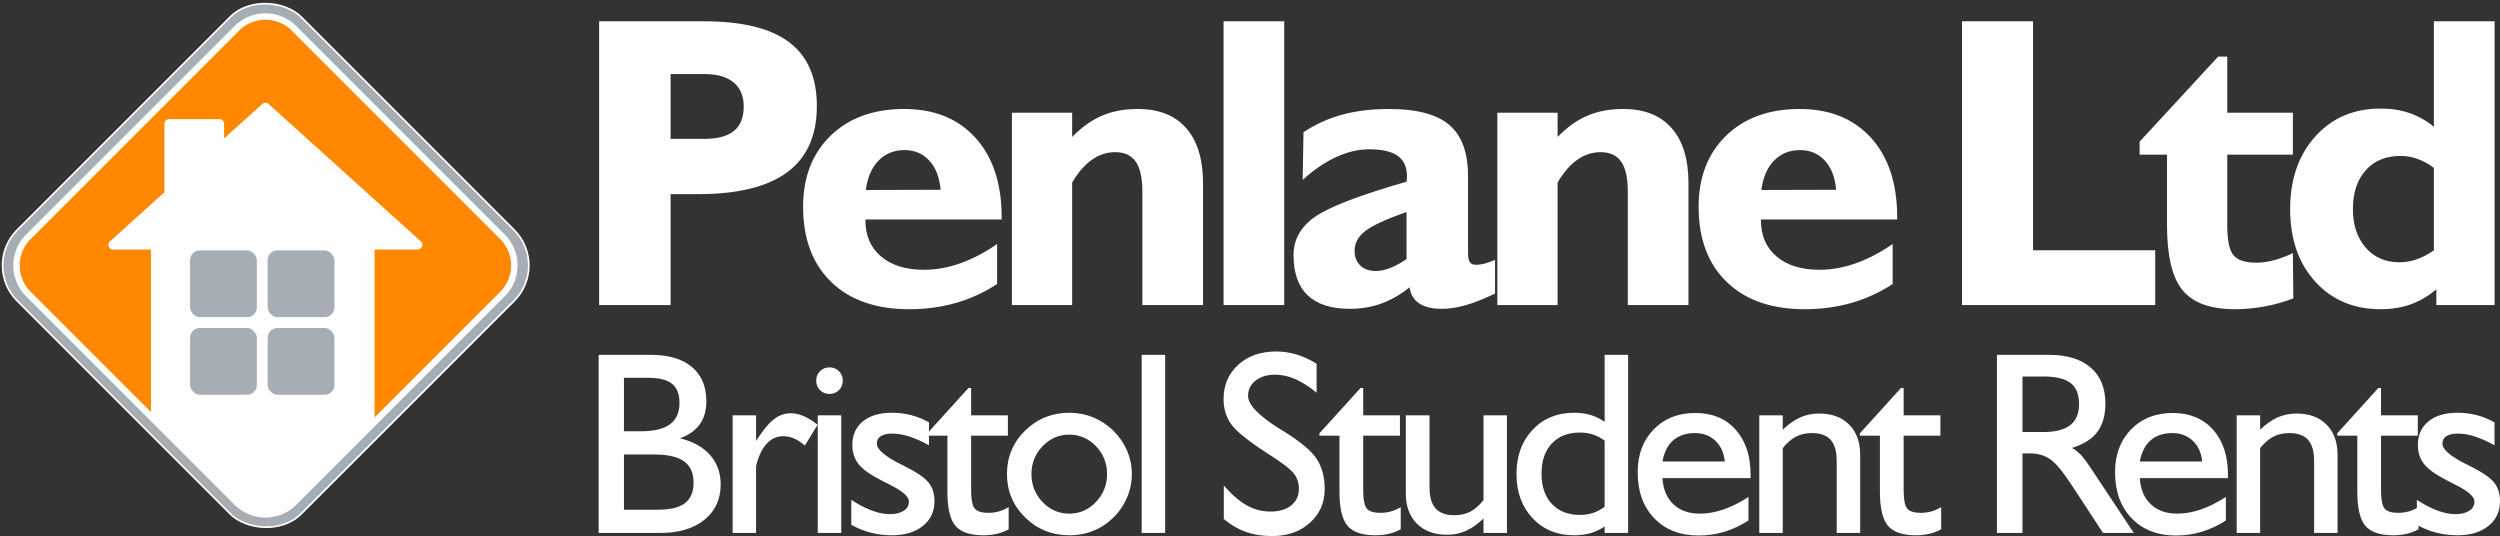 <?xml version="1.0" encoding="UTF-8"?>
<!DOCTYPE svg PUBLIC "-//W3C//DTD SVG 1.1//EN" "http://www.w3.org/Graphics/SVG/1.1/DTD/svg11.dtd">
<!-- Creator: CorelDRAW 2018 (64-Bit) -->
<svg xmlns="http://www.w3.org/2000/svg" xml:space="preserve" width="998px" height="214px" version="1.1" style="shape-rendering:geometricPrecision; text-rendering:geometricPrecision; image-rendering:optimizeQuality; fill-rule:evenodd; clip-rule:evenodd"
viewBox="0 0 830.75 178.13"
 xmlns:xlink="http://www.w3.org/1999/xlink">
 <rect x="0" y="0" width="830.75" height="178.13" fill="#333333" stroke="none"/>
 <defs>
  <style type="text/css">
   <![CDATA[
    .str0 {stroke:#FEFEFE;stroke-width:1.72;stroke-miterlimit:22.926}
    .fil4 {fill:#A6ADB4}
    .fil1 {fill:#A6ADB4}
    .fil3 {fill:#FEFEFE}
    .fil2 {fill:#FF8800}
    .fil0 {fill:#FEFEFE;fill-rule:nonzero}
   ]]>
  </style>
    <clipPath id="id0">
     <path d="M9.4 78.72l69.32 -69.32c5.21,-5.21 13.75,-5.21 18.96,0l69.32 69.32c5.21,5.21 5.21,13.75 0,18.96l-69.32 69.32c-5.21,5.21 -13.75,5.21 -18.96,0l-69.32 -69.32c-5.21,-5.21 -5.21,-13.75 0,-18.96z"/>
    </clipPath>
 </defs>
 <g id="Layer_x0020_1">
  <path class="fil0" d="M234.02 46.15c4.44,0 7.73,-0.9 9.9,-2.67 2.14,-1.78 3.22,-4.47 3.22,-8.1 0,-3.46 -1.13,-6.12 -3.36,-7.99 -2.26,-1.86 -5.46,-2.78 -9.64,-2.78l-11.3 0 0 21.54 11.18 0zm-34.93 55.22l0 -94.3 34.79 0c12.77,0 22.21,2.33 28.35,6.95 6.15,4.63 9.21,11.69 9.21,21.24 0,9.78 -3.29,17.12 -9.85,21.98 -6.56,4.85 -16.43,7.27 -29.59,7.27l-9.16 0 0 36.86 -23.75 0zm132.25 -6.99c-4.34,2.83 -8.95,4.94 -13.78,6.3 -4.83,1.38 -9.99,2.07 -15.46,2.07 -11,0 -19.63,-3.01 -25.87,-9.04 -6.23,-6.01 -9.36,-14.36 -9.36,-25.01 0,-9.83 3.06,-17.72 9.16,-23.64 6.12,-5.91 14.26,-8.85 24.41,-8.85 10.01,0 17.93,3.19 23.72,9.59 5.8,6.4 8.7,15.23 8.7,26.46l0 0.67 -45.28 0 0 0.28c0,5.06 1.72,9.06 5.2,12.01 3.45,2.94 8.19,4.42 14.22,4.42 4.05,0 8.1,-0.72 12.15,-2.17 4.03,-1.42 8.1,-3.56 12.19,-6.39l0 13.3zm-43.62 -31.25l24.85 -0.07c-0.37,-4.12 -1.61,-7.36 -3.75,-9.69 -2.14,-2.32 -4.91,-3.5 -8.26,-3.5 -3.48,0 -6.36,1.18 -8.63,3.5 -2.26,2.33 -3.69,5.59 -4.21,9.76zm48.54 38.24l0 -63.92 20.02 0 0 8.05c3.15,-3.24 6.44,-5.59 9.91,-7.06 3.45,-1.5 7.41,-2.23 11.88,-2.23 6.99,0 12.38,2.11 16.1,6.37 3.73,4.23 5.6,10.35 5.6,18.36l0 40.43 -20.16 0 0 -37.67c0,-4.53 -0.74,-7.87 -2.19,-9.96 -1.47,-2.12 -3.75,-3.18 -6.85,-3.18 -2.79,0 -5.39,0.86 -7.78,2.56 -2.42,1.7 -4.58,4.23 -6.51,7.55l0 40.7 -20.02 0zm70.33 0l0 -94.3 20.15 0 0 94.3 -20.15 0zm60.8 -15.28l0 -15.64c-6.88,2.41 -11.48,4.55 -13.78,6.37 -2.33,1.82 -3.48,3.98 -3.48,6.49 0,2.07 0.62,3.7 1.89,4.92 1.27,1.22 2.99,1.82 5.2,1.82 1.47,0 3.06,-0.34 4.79,-1.01 1.7,-0.67 3.49,-1.66 5.38,-2.95zm1.01 9.37c-3.01,2.44 -6.14,4.23 -9.41,5.41 -3.24,1.17 -6.74,1.75 -10.47,1.75 -6.16,0 -10.81,-1.5 -13.97,-4.49 -3.15,-2.99 -4.71,-7.43 -4.71,-13.33 0,-5.13 2.32,-9.34 6.97,-12.65 4.65,-3.32 14.84,-7.25 30.58,-11.78 0.05,-0.23 0.07,-0.49 0.09,-0.74 0.03,-0.28 0.05,-0.64 0.05,-1.1 0,-3.04 -1.04,-5.3 -3.06,-6.75 -2.05,-1.45 -5.2,-2.18 -9.48,-2.18 -3.59,0 -7.27,0.87 -11.07,2.62 -3.77,1.75 -7.46,4.28 -11.05,7.59l0.28 -15.87c3.87,-2.6 8.12,-4.54 12.77,-5.82 4.65,-1.27 9.87,-1.91 15.67,-1.91 9.23,0 15.9,1.77 20.02,5.31 4.14,3.54 6.22,9.2 6.22,17.01l0 25.47c0,1.5 0.2,2.51 0.59,3.11 0.42,0.57 1.09,0.87 2.03,0.87 0.87,0 1.75,-0.12 2.67,-0.34 0.92,-0.21 2.16,-0.65 3.68,-1.27l0 11.18c-3.64,1.75 -6.88,3.04 -9.69,3.85 -2.81,0.8 -5.47,1.22 -7.98,1.22 -3.2,0 -5.71,-0.6 -7.53,-1.8 -1.82,-1.2 -2.87,-2.97 -3.2,-5.36zm29.17 5.91l0 -63.92 20.02 0 0 8.05c3.15,-3.24 6.44,-5.59 9.92,-7.06 3.45,-1.5 7.41,-2.23 11.87,-2.23 7,0 12.38,2.11 16.11,6.37 3.73,4.23 5.59,10.35 5.59,18.36l0 40.43 -20.16 0 0 -37.67c0,-4.53 -0.73,-7.87 -2.18,-9.96 -1.48,-2.12 -3.76,-3.18 -6.86,-3.18 -2.79,0 -5.39,0.86 -7.78,2.56 -2.42,1.7 -4.58,4.23 -6.51,7.55l0 40.7 -20.02 0zm131.36 -6.99c-4.35,2.83 -8.96,4.94 -13.79,6.3 -4.83,1.38 -9.99,2.07 -15.46,2.07 -11,0 -19.63,-3.01 -25.87,-9.04 -6.23,-6.01 -9.36,-14.36 -9.36,-25.01 0,-9.83 3.06,-17.72 9.16,-23.64 6.12,-5.91 14.26,-8.85 24.41,-8.85 10.01,0 17.93,3.19 23.73,9.59 5.8,6.4 8.69,15.23 8.69,26.46l0 0.67 -45.28 0 0 0.28c0,5.06 1.72,9.06 5.2,12.01 3.45,2.94 8.19,4.42 14.22,4.42 4.05,0 8.1,-0.72 12.15,-2.17 4.03,-1.42 8.1,-3.56 12.2,-6.39l0 13.3zm-43.63 -31.25l24.85 -0.07c-0.37,-4.12 -1.61,-7.36 -3.75,-9.69 -2.14,-2.32 -4.9,-3.5 -8.26,-3.5 -3.48,0 -6.35,1.18 -8.63,3.5 -2.26,2.33 -3.68,5.59 -4.21,9.76zm66.68 38.24l0 -94.3 23.61 0 0 76.08 40.59 0 0 18.22 -64.2 0zm68.12 -49.98l-9.11 0 0 -4.3 26.09 -28.28 3.04 0 0 18.64 21.81 0 0 13.94 -21.81 0 0 23.61c0,4.9 0.69,8.19 2.09,9.83 1.38,1.63 3.91,2.46 7.6,2.46 1.79,0 3.7,-0.25 5.7,-0.78 1.98,-0.51 4.15,-1.31 6.42,-2.4l0.14 15.05c-3.24,1.22 -6.49,2.12 -9.71,2.72 -3.24,0.57 -6.47,0.87 -9.66,0.87 -8.13,0 -13.95,-2.09 -17.4,-6.28 -3.47,-4.19 -5.2,-11.39 -5.2,-21.61l0 -23.47zm88.69 31.78l0 -27.38c-1.74,-1.31 -3.54,-2.3 -5.4,-2.97 -1.84,-0.67 -3.73,-1.01 -5.66,-1.01 -4.91,0 -8.77,1.58 -11.6,4.76 -2.83,3.15 -4.26,7.48 -4.26,12.91 0,5.31 1.43,9.57 4.26,12.82 2.83,3.24 6.56,4.85 11.2,4.85 1.98,0 3.89,-0.32 5.76,-0.99 1.86,-0.64 3.77,-1.63 5.7,-2.99zm0.81 12.96c-2.65,2.25 -5.48,3.91 -8.49,4.99 -3.02,1.08 -6.33,1.63 -9.97,1.63 -8.99,0 -16.24,-3.06 -21.79,-9.18 -5.54,-6.1 -8.33,-14.13 -8.33,-24.07 0,-9.92 2.79,-17.99 8.36,-24.16 5.56,-6.19 12.81,-9.27 21.76,-9.27 3.5,0 6.7,0.5 9.6,1.52 2.9,1.01 5.59,2.5 8.05,4.53l0 -35.05 20.16 0 0 94.3 -19.35 0 0 -5.24z"/>
  <path class="fil0" d="M207.34 151.01l0 18.37 11.26 0c4.12,0 7.12,-0.72 9.01,-2.18 1.91,-1.46 2.86,-3.73 2.86,-6.83 0,-3.22 -1.07,-5.59 -3.19,-7.09 -2.12,-1.52 -5.47,-2.27 -10.04,-2.27l-9.9 0zm-8.41 26.08l0 -59.18 17.33 0c5.91,0 10.46,1.35 13.65,4.02 3.2,2.68 4.81,6.48 4.81,11.42 0,3.05 -0.73,5.59 -2.16,7.61 -1.44,2.04 -3.63,3.6 -6.6,4.69 4.31,1.03 7.64,2.88 10,5.55 2.35,2.68 3.52,5.93 3.52,9.77 0,4.91 -1.79,8.83 -5.39,11.74 -3.59,2.92 -8.46,4.38 -14.61,4.38l-20.55 0zm8.41 -33.79l5.72 0c4.31,0 7.52,-0.78 9.6,-2.33 2.09,-1.54 3.13,-3.91 3.13,-7.1 0,-2.9 -0.82,-5.02 -2.47,-6.34 -1.66,-1.33 -4.29,-1.99 -7.9,-1.99l-8.08 0 0 17.76zm36.11 33.79l0 -39.08 7.79 0 0 8.5c2.18,-3.41 4.13,-5.81 5.87,-7.15 1.73,-1.36 3.62,-2.04 5.64,-2.04 1.42,0 2.85,0.32 4.31,0.94 1.45,0.62 3,1.57 4.63,2.89l-4.23 6.91c-1.27,-1.09 -2.48,-1.89 -3.64,-2.38 -1.15,-0.49 -2.37,-0.73 -3.64,-0.73 -2.12,0 -3.97,0.88 -5.54,2.65 -1.59,1.78 -2.72,4.25 -3.4,7.41l0 22.08 -7.79 0zm27.77 -50.6c0,-1.24 0.42,-2.29 1.27,-3.15 0.85,-0.85 1.91,-1.27 3.15,-1.27 1.24,0 2.3,0.42 3.15,1.27 0.85,0.86 1.27,1.91 1.27,3.15 0,1.24 -0.42,2.3 -1.27,3.15 -0.85,0.85 -1.91,1.27 -3.15,1.27 -1.24,0 -2.3,-0.42 -3.15,-1.27 -0.85,-0.85 -1.27,-1.91 -1.27,-3.15zm0.52 50.6l0 -39.08 7.8 0 0 39.08 -7.8 0zm11.14 -2.67l0 -8.33c2.34,1.54 4.6,2.72 6.76,3.53 2.18,0.83 4.16,1.23 5.96,1.23 2.01,0 3.57,-0.38 4.71,-1.13 1.14,-0.73 1.72,-1.76 1.72,-3.06 0,-1.63 -2.12,-3.51 -6.38,-5.61 -1.24,-0.62 -2.2,-1.12 -2.88,-1.48 -3.65,-1.86 -6.15,-3.66 -7.5,-5.4 -1.36,-1.73 -2.04,-3.85 -2.04,-6.37 0,-3.26 1.17,-5.86 3.51,-7.78 2.34,-1.92 5.56,-2.87 9.64,-2.87 2.21,0 4.32,0.26 6.36,0.78 2.02,0.52 4.01,1.33 5.96,2.42l0 7.63c-2.39,-1.33 -4.59,-2.31 -6.57,-2.95 -1.99,-0.63 -3.87,-0.95 -5.64,-0.95 -1.64,0 -2.89,0.29 -3.79,0.85 -0.88,0.56 -1.33,1.37 -1.33,2.46 0,1.96 2.72,4.3 8.16,6.97l0.72 0.35c4.26,2.13 7.04,4.03 8.32,5.64 1.3,1.63 1.95,3.68 1.95,6.17 0,3.45 -1.28,6.19 -3.87,8.26 -2.57,2.06 -5.99,3.09 -10.25,3.09 -2.44,0 -4.78,-0.29 -6.99,-0.85 -2.21,-0.57 -4.39,-1.43 -6.53,-2.6zm52.3 1.45c-1.22,0.68 -2.51,1.19 -3.91,1.51 -1.39,0.33 -2.89,0.49 -4.5,0.49 -4.39,0 -7.48,-1.04 -9.27,-3.14 -1.79,-2.09 -2.68,-5.89 -2.68,-11.42l0 -18.54 -6.67 0 0 -0.76 13.67 -15.09 0.88 0 0 9.09 12.22 0 0 6.76 -12.22 0 0 17.95c0,3.24 0.41,5.33 1.2,6.28 0.81,0.94 2.31,1.42 4.51,1.42 1.18,0 2.34,-0.16 3.46,-0.46 1.13,-0.32 2.23,-0.8 3.31,-1.45l0 7.36zm7.57 -18.36c0,3.64 1.23,6.74 3.69,9.31 2.45,2.57 5.41,3.86 8.88,3.86 3.43,0 6.39,-1.29 8.86,-3.87 2.47,-2.59 3.7,-5.69 3.7,-9.3 0,-3.58 -1.23,-6.66 -3.68,-9.23 -2.46,-2.57 -5.42,-3.85 -8.88,-3.85 -3.47,0 -6.43,1.28 -8.88,3.85 -2.46,2.57 -3.69,5.65 -3.69,9.23zm-8.14 0c0,-5.68 2.02,-10.48 6.05,-14.44 4.03,-3.94 8.95,-5.92 14.76,-5.92 2.74,0 5.35,0.52 7.85,1.54 2.5,1.03 4.72,2.5 6.7,4.42 2.01,2.04 3.53,4.26 4.58,6.69 1.04,2.44 1.56,4.99 1.56,7.71 0,2.68 -0.53,5.28 -1.6,7.82 -1.09,2.55 -2.59,4.77 -4.54,6.66 -1.98,1.94 -4.19,3.41 -6.65,4.39 -2.47,1 -5.1,1.49 -7.9,1.49 -5.81,0 -10.73,-1.98 -14.76,-5.92 -4.03,-3.96 -6.05,-8.77 -6.05,-14.44zm44.77 19.58l0 -59.18 7.8 0 0 59.18 -7.8 0zm27.29 -4.62l0 -11.15c2.69,3.08 5.24,5.29 7.68,6.64 2.44,1.35 5.04,2.02 7.8,2.02 2.93,0 5.24,-0.67 6.93,-2.05 1.69,-1.37 2.54,-3.22 2.54,-5.56 0,-1.92 -0.56,-3.61 -1.7,-5.05 -1.14,-1.46 -3.87,-3.55 -8.17,-6.28 -6.7,-4.32 -10.89,-7.67 -12.61,-10.04 -1.7,-2.37 -2.55,-5.2 -2.55,-8.46 0,-4.6 1.63,-8.37 4.88,-11.33 3.26,-2.95 7.46,-4.42 12.59,-4.42 2.28,0 4.53,0.33 6.75,0.99 2.21,0.67 4.45,1.69 6.7,3.08l0 9.62c-2.59,-2.1 -4.98,-3.61 -7.19,-4.57 -2.19,-0.93 -4.39,-1.41 -6.58,-1.41 -2.66,0 -4.82,0.65 -6.5,1.96 -1.67,1.32 -2.51,3.01 -2.51,5.07 0,2.93 3.48,6.57 10.42,10.92l1.27 0.76c5.68,3.53 9.41,6.63 11.15,9.32 1.75,2.7 2.63,6.03 2.63,10 0,4.51 -1.63,8.23 -4.91,11.18 -3.28,2.95 -7.46,4.42 -12.58,4.42 -3.19,0 -6.06,-0.45 -8.63,-1.36 -2.57,-0.9 -5.04,-2.32 -7.41,-4.3zm58.79 3.4c-1.21,0.68 -2.51,1.19 -3.91,1.51 -1.39,0.33 -2.89,0.49 -4.49,0.49 -4.39,0 -7.48,-1.04 -9.27,-3.14 -1.79,-2.09 -2.69,-5.89 -2.69,-11.42l0 -18.54 -6.67 0 0 -0.76 13.68 -15.09 0.88 0 0 9.09 12.21 0 0 6.76 -12.21 0 0 17.95c0,3.24 0.4,5.33 1.2,6.28 0.81,0.94 2.31,1.42 4.5,1.42 1.19,0 2.34,-0.16 3.47,-0.46 1.12,-0.32 2.22,-0.8 3.3,-1.45l0 7.36zm27.51 -3.58c-1.95,1.88 -3.89,3.24 -5.82,4.1 -1.94,0.87 -4.02,1.3 -6.24,1.3 -4.26,0 -7.62,-1.22 -10.08,-3.68 -2.45,-2.45 -3.68,-5.82 -3.68,-10.09l0 -25.91 7.88 0 0 23.93c0,3.15 0.67,5.49 2.01,6.99 1.34,1.52 3.42,2.27 6.24,2.27 2,0 3.75,-0.39 5.27,-1.16 1.5,-0.78 2.97,-2.06 4.42,-3.87l0 -28.16 7.79 0 0 39.08 -7.79 0 0 -4.8zm40.25 -3.89l0 -22c-1.27,-0.91 -2.57,-1.57 -3.89,-2.02 -1.32,-0.43 -2.75,-0.65 -4.27,-0.65 -3.97,0 -7.1,1.22 -9.39,3.64 -2.28,2.43 -3.42,5.76 -3.42,10.02 0,4.26 1.14,7.61 3.42,10.05 2.29,2.44 5.42,3.67 9.39,3.67 1.52,0 2.95,-0.22 4.27,-0.65 1.32,-0.45 2.62,-1.13 3.89,-2.06zm0 6.52c-1.43,1 -2.98,1.74 -4.62,2.23 -1.66,0.47 -3.5,0.72 -5.52,0.72 -5.64,0 -10.24,-1.89 -13.8,-5.68 -3.57,-3.78 -5.35,-8.68 -5.35,-14.68 0,-6.01 1.78,-10.9 5.35,-14.69 3.56,-3.78 8.16,-5.67 13.8,-5.67 1.97,0 3.79,0.24 5.45,0.73 1.66,0.5 3.23,1.26 4.69,2.3l0 -22.27 7.8 0 0 59.18 -7.8 0 0 -2.17zm47.8 -1.96c-2.6,1.66 -5.25,2.91 -8.01,3.75 -2.74,0.83 -5.59,1.24 -8.52,1.24 -6.17,0 -11.09,-1.9 -14.77,-5.73 -3.68,-3.82 -5.52,-8.92 -5.52,-15.3 0,-5.84 1.78,-10.59 5.32,-14.23 3.53,-3.64 8.14,-5.46 13.84,-5.46 5.64,0 10.11,1.85 13.4,5.55 3.31,3.7 4.96,8.68 4.96,14.97l0 1.14 -29.29 0c0.23,3.7 1.45,6.59 3.64,8.67 2.2,2.08 5.14,3.12 8.84,3.12 2.48,0 5.07,-0.47 7.77,-1.37 2.68,-0.93 5.47,-2.31 8.34,-4.18l0 7.83zm-28.59 -19.61l20.71 0c-0.26,-2.86 -1.29,-5.14 -3.09,-6.86 -1.81,-1.72 -4.07,-2.58 -6.77,-2.58 -2.99,0 -5.42,0.79 -7.25,2.39 -1.84,1.59 -3.03,3.94 -3.6,7.05zm32.18 23.74l0 -39.08 7.8 0 0 4.76c1.95,-1.85 3.88,-3.21 5.82,-4.08 1.93,-0.85 4.01,-1.28 6.24,-1.28 4.23,0 7.56,1.22 10,3.68 2.44,2.44 3.67,5.82 3.67,10.09l0 25.91 -7.8 0 0 -23.91c0,-3.17 -0.66,-5.51 -2,-7.01 -1.35,-1.51 -3.42,-2.26 -6.24,-2.26 -2.01,0 -3.75,0.39 -5.27,1.17 -1.5,0.76 -2.98,2.05 -4.42,3.82l0 28.19 -7.8 0zm60.44 -1.22c-1.21,0.68 -2.51,1.19 -3.91,1.51 -1.39,0.33 -2.89,0.49 -4.49,0.49 -4.39,0 -7.48,-1.04 -9.27,-3.14 -1.79,-2.09 -2.69,-5.89 -2.69,-11.42l0 -18.54 -6.67 0 0 -0.76 13.68 -15.09 0.88 0 0 9.09 12.21 0 0 6.76 -12.21 0 0 17.95c0,3.24 0.4,5.33 1.2,6.28 0.8,0.94 2.31,1.42 4.5,1.42 1.18,0 2.34,-0.16 3.47,-0.46 1.12,-0.32 2.22,-0.8 3.3,-1.45l0 7.36zm18.53 1.22l0 -59.18 17.33 0c5.97,0 10.59,1.42 13.84,4.24 3.25,2.81 4.87,6.81 4.87,11.97 0,3.89 -0.9,7.03 -2.67,9.4 -1.79,2.36 -4.59,4.14 -8.45,5.32 1,0.54 1.92,1.25 2.8,2.14 0.88,0.88 2.01,2.37 3.4,4.46l14.36 21.65 -10.23 0 -10.16 -15.52c-3.04,-4.68 -5.5,-7.67 -7.37,-8.96 -1.87,-1.3 -4.11,-1.95 -6.69,-1.95l-2.54 0 0 26.43 -8.49 0zm8.49 -33.53l7.02 0c3.94,0 6.88,-0.77 8.85,-2.28 1.95,-1.53 2.93,-3.86 2.93,-6.99 0,-3.22 -0.92,-5.55 -2.79,-7 -1.86,-1.46 -4.86,-2.18 -8.99,-2.18l-7.02 0 0 18.45zm67.59 29.4c-2.6,1.66 -5.26,2.91 -8.02,3.75 -2.74,0.83 -5.59,1.24 -8.52,1.24 -6.16,0 -11.09,-1.9 -14.77,-5.73 -3.68,-3.82 -5.52,-8.92 -5.52,-15.3 0,-5.84 1.78,-10.59 5.32,-14.23 3.54,-3.64 8.14,-5.46 13.85,-5.46 5.63,0 10.1,1.85 13.4,5.55 3.3,3.7 4.95,8.68 4.95,14.97l0 1.14 -29.29 0c0.24,3.7 1.45,6.59 3.64,8.67 2.2,2.08 5.14,3.12 8.84,3.12 2.48,0 5.07,-0.47 7.77,-1.37 2.68,-0.93 5.47,-2.31 8.35,-4.18l0 7.83zm-28.6 -19.61l20.71 0c-0.26,-2.86 -1.28,-5.14 -3.09,-6.86 -1.8,-1.72 -4.07,-2.58 -6.77,-2.58 -2.99,0 -5.42,0.79 -7.25,2.39 -1.83,1.59 -3.03,3.94 -3.6,7.05zm32.19 23.74l0 -39.08 7.79 0 0 4.76c1.95,-1.85 3.89,-3.21 5.82,-4.08 1.94,-0.85 4.02,-1.28 6.24,-1.28 4.23,0 7.57,1.22 10.01,3.68 2.44,2.44 3.66,5.82 3.66,10.09l0 25.91 -7.79 0 0 -23.91c0,-3.17 -0.67,-5.51 -2.01,-7.01 -1.34,-1.51 -3.42,-2.26 -6.24,-2.26 -2.01,0 -3.75,0.39 -5.27,1.17 -1.5,0.76 -2.97,2.05 -4.42,3.82l0 28.19 -7.79 0zm60.43 -1.22c-1.21,0.68 -2.51,1.19 -3.91,1.51 -1.38,0.33 -2.89,0.49 -4.49,0.49 -4.39,0 -7.48,-1.04 -9.27,-3.14 -1.79,-2.09 -2.68,-5.89 -2.68,-11.42l0 -18.54 -6.68 0 0 -0.76 13.68 -15.09 0.88 0 0 9.09 12.22 0 0 6.76 -12.22 0 0 17.95c0,3.24 0.4,5.33 1.2,6.28 0.81,0.94 2.31,1.42 4.5,1.42 1.19,0 2.34,-0.16 3.47,-0.46 1.12,-0.32 2.22,-0.8 3.3,-1.45l0 7.36zm-0.56 -1.45l0 -8.33c2.34,1.54 4.59,2.72 6.75,3.53 2.18,0.83 4.16,1.23 5.97,1.23 2,0 3.56,-0.38 4.7,-1.13 1.15,-0.73 1.72,-1.76 1.72,-3.06 0,-1.63 -2.12,-3.51 -6.38,-5.61 -1.24,-0.62 -2.19,-1.12 -2.87,-1.48 -3.66,-1.86 -6.15,-3.66 -7.51,-5.4 -1.36,-1.73 -2.04,-3.85 -2.04,-6.37 0,-3.26 1.17,-5.86 3.51,-7.78 2.34,-1.92 5.56,-2.87 9.65,-2.87 2.21,0 4.31,0.26 6.35,0.78 2.02,0.52 4.01,1.33 5.96,2.42l0 7.63c-2.39,-1.33 -4.59,-2.31 -6.57,-2.95 -1.99,-0.63 -3.87,-0.95 -5.64,-0.95 -1.63,0 -2.89,0.29 -3.79,0.85 -0.88,0.56 -1.32,1.37 -1.32,2.46 0,1.96 2.71,4.3 8.15,6.97l0.73 0.35c4.26,2.13 7.03,4.03 8.31,5.64 1.3,1.63 1.95,3.68 1.95,6.17 0,3.45 -1.28,6.19 -3.87,8.26 -2.57,2.06 -5.99,3.09 -10.25,3.09 -2.44,0 -4.78,-0.29 -6.99,-0.85 -2.21,-0.57 -4.39,-1.43 -6.52,-2.6z"/>
  <g id="_1747639819376">
   <rect class="fil1 str0" transform="matrix(0.235 -0.235 0.235 0.235 -6.052 88.2)" width="401.44" height="401.44" rx="50.13" ry="50.13"/>
   <path class="fil2" d="M9.4 78.72l69.32 -69.32c5.21,-5.21 13.75,-5.21 18.96,0l69.32 69.32c5.21,5.21 5.21,13.75 0,18.96l-69.32 69.32c-5.21,5.21 -13.75,5.21 -18.96,0l-69.32 -69.32c-5.21,-5.21 -5.21,-13.75 0,-18.96z"/>
   <g style="clip-path:url(#id0)">
    <g>
     <g>
      <polygon id="1" class="fil3" points="56.17,41.12 72.93,41.12 72.93,49.45 88.2,35.67 138.85,81.37 122.95,81.37 122.95,172.29 51.69,172.29 51.69,81.37 37.56,81.37 56.17,64.57 "/>
      <path id="2" class="fil0" d="M72.93 42.66l-16.76 0 0 -3.08 16.76 0 1.54 1.54 -1.54 1.54zm0 -3.08c0.85,0 1.54,0.69 1.54,1.54 0,0.85 -0.69,1.54 -1.54,1.54l0 -3.08zm-1.53 9.87l0 -8.33 3.07 0 0 8.33 -0.5 1.14 -2.57 -1.14zm3.07 0c0,0.85 -0.69,1.54 -1.54,1.54 -0.84,0 -1.53,-0.69 -1.53,-1.54l3.07 0zm14.76 -12.64l-15.26 13.78 -2.07 -2.29 15.27 -13.77 2.06 0 0 2.28zm-2.06 -2.28c0.63,-0.57 1.6,-0.52 2.17,0.11 0.57,0.63 0.52,1.6 -0.11,2.17l-2.06 -2.28zm50.64 47.98l-50.64 -45.7 2.06 -2.28 50.65 45.7 -1.03 2.68 -1.04 -0.4zm2.07 -2.28c0.63,0.57 0.68,1.54 0.11,2.17 -0.57,0.63 -1.55,0.68 -2.18,0.11l2.07 -2.28zm-16.93 -0.4l15.9 0 0 3.08 -15.9 0 -1.54 -1.54 1.54 -1.54zm0 3.08c-0.85,0 -1.54,-0.69 -1.54,-1.54 0,-0.85 0.69,-1.54 1.54,-1.54l0 3.08zm-1.54 89.38l0 -90.92 3.07 0 0 90.92 -1.53 1.54 -1.54 -1.54zm3.07 0c0,0.85 -0.69,1.54 -1.53,1.54 -0.85,0 -1.54,-0.69 -1.54,-1.54l3.07 0zm-72.79 -1.54l71.26 0 0 3.08 -71.26 0 -1.54 -1.54 1.54 -1.54zm0 3.08c-0.85,0 -1.54,-0.69 -1.54,-1.54 0,-0.85 0.69,-1.54 1.54,-1.54l0 3.08zm1.54 -92.46l0 90.92 -3.08 0 0 -90.92 1.54 -1.54 1.54 1.54zm-3.08 0c0,-0.85 0.69,-1.54 1.54,-1.54 0.85,0 1.54,0.69 1.54,1.54l-3.08 0zm-12.59 -1.54l14.13 0 0 3.08 -14.13 0 -1.04 -2.68 1.04 -0.4zm0 3.08c-0.85,0 -1.54,-0.69 -1.54,-1.54 0,-0.85 0.69,-1.54 1.54,-1.54l0 3.08zm19.65 -17.2l-18.62 16.8 -2.07 -2.28 18.62 -16.8 2.57 1.14 -0.5 1.14zm-2.07 -2.28c0.63,-0.57 1.61,-0.52 2.18,0.11 0.57,0.63 0.52,1.6 -0.11,2.17l-2.07 -2.28zm2.57 -22.31l0 23.45 -3.07 0 0 -23.45 1.53 -1.54 1.54 1.54zm-3.07 0c0,-0.85 0.68,-1.54 1.53,-1.54 0.85,0 1.54,0.69 1.54,1.54l-3.07 0z"/>
     </g>
    </g>
   </g>
   <g>
    <path class="fil0" d="M79.47 10.16l-69.31 69.31 -1.51 -1.51 69.31 -69.31 0 0 1.51 1.51zm18.97 -1.51l-1.51 1.51 0 0 -0.46 -0.44 -0.48 -0.41 -0.49 -0.38 -0.5 -0.35 -0.52 -0.32 -0.53 -0.3 -0.55 -0.26 -0.55 -0.24 -0.56 -0.21 -0.57 -0.18 -0.58 -0.16 -0.58 -0.13 -0.58 -0.09 -0.59 -0.07 -0.6 -0.05 -0.59 -0.01 -0.59 0.01 -0.59 0.05 -0.6 0.07 -0.58 0.09 -0.58 0.13 -0.58 0.16 -0.57 0.18 -0.56 0.21 -0.55 0.24 -0.55 0.27 -0.53 0.29 -0.52 0.32 -0.5 0.35 -0.49 0.38 -0.48 0.41 -0.46 0.44 -1.51 -1.51 0.54 -0.51 0.56 -0.48 0.58 -0.45 0.59 -0.41 0.61 -0.38 0.62 -0.35 0.64 -0.31 0.65 -0.28 0.66 -0.25 0.67 -0.21 0.67 -0.18 0.68 -0.15 0.69 -0.12 0.69 -0.08 0.7 -0.05 0.69 -0.01 0.7 0.01 0.69 0.05 0.69 0.08 0.69 0.12 0.68 0.15 0.67 0.18 0.67 0.21 0.66 0.25 0.65 0.28 0.64 0.31 0.62 0.35 0.61 0.38 0.59 0.41 0.58 0.45 0.56 0.48 0.54 0.51 0 0zm67.8 70.82l-69.31 -69.31 1.51 -1.51 69.31 69.31 0 0 -1.51 1.51zm1.51 18.97l-1.51 -1.51 0 0 0.44 -0.46 0.41 -0.48 0.38 -0.49 0.35 -0.5 0.32 -0.52 0.3 -0.53 0.26 -0.55 0.24 -0.55 0.21 -0.56 0.18 -0.57 0.16 -0.58 0.13 -0.58 0.09 -0.58 0.07 -0.6 0.05 -0.59 0.01 -0.59 -0.01 -0.59 -0.05 -0.6 -0.07 -0.59 -0.09 -0.58 -0.13 -0.58 -0.16 -0.58 -0.18 -0.57 -0.21 -0.56 -0.24 -0.55 -0.26 -0.55 -0.3 -0.53 -0.32 -0.52 -0.35 -0.5 -0.38 -0.49 -0.41 -0.48 -0.44 -0.46 1.51 -1.51 0.51 0.54 0.48 0.56 0.45 0.58 0.41 0.59 0.38 0.61 0.35 0.62 0.31 0.64 0.28 0.65 0.25 0.66 0.21 0.67 0.18 0.67 0.15 0.68 0.12 0.69 0.08 0.69 0.05 0.7 0.01 0.69 -0.01 0.7 -0.05 0.69 -0.08 0.69 -0.12 0.69 -0.15 0.68 -0.18 0.67 -0.21 0.67 -0.25 0.66 -0.28 0.65 -0.31 0.64 -0.35 0.62 -0.38 0.61 -0.41 0.59 -0.45 0.58 -0.48 0.56 -0.51 0.54 0 0zm-70.82 67.8l69.31 -69.31 1.51 1.51 -69.31 69.31 0 0 -1.51 -1.51zm-18.97 1.51l1.51 -1.51 0 0 0.46 0.44 0.48 0.41 0.49 0.38 0.5 0.35 0.52 0.32 0.53 0.3 0.55 0.26 0.55 0.24 0.56 0.21 0.57 0.18 0.58 0.16 0.58 0.13 0.58 0.09 0.6 0.07 0.59 0.05 0.59 0.01 0.59 -0.01 0.6 -0.05 0.59 -0.07 0.58 -0.09 0.58 -0.13 0.58 -0.16 0.57 -0.18 0.56 -0.21 0.55 -0.24 0.55 -0.26 0.53 -0.3 0.52 -0.32 0.5 -0.35 0.49 -0.38 0.48 -0.41 0.46 -0.44 1.51 1.51 -0.54 0.51 -0.56 0.48 -0.58 0.45 -0.59 0.41 -0.61 0.38 -0.62 0.35 -0.64 0.31 -0.65 0.28 -0.66 0.25 -0.67 0.21 -0.67 0.18 -0.68 0.15 -0.69 0.12 -0.69 0.08 -0.69 0.05 -0.7 0.01 -0.69 -0.01 -0.7 -0.05 -0.69 -0.08 -0.69 -0.12 -0.68 -0.15 -0.67 -0.18 -0.67 -0.21 -0.66 -0.25 -0.65 -0.28 -0.64 -0.31 -0.62 -0.35 -0.61 -0.38 -0.59 -0.41 -0.58 -0.45 -0.56 -0.48 -0.54 -0.51 0 0zm-67.8 -70.82l69.31 69.31 -1.51 1.51 -69.31 -69.31 0 0 1.51 -1.51zm-1.51 -18.97l1.51 1.51 0 0 -0.44 0.46 -0.41 0.48 -0.38 0.49 -0.35 0.5 -0.32 0.52 -0.3 0.53 -0.26 0.55 -0.24 0.55 -0.21 0.56 -0.18 0.57 -0.16 0.58 -0.13 0.58 -0.09 0.58 -0.07 0.59 -0.05 0.6 -0.01 0.59 0.01 0.59 0.05 0.59 0.07 0.6 0.09 0.58 0.13 0.58 0.16 0.58 0.18 0.57 0.21 0.56 0.24 0.55 0.27 0.55 0.29 0.53 0.32 0.52 0.35 0.5 0.38 0.49 0.41 0.48 0.44 0.46 -1.51 1.51 -0.51 -0.54 -0.48 -0.56 -0.45 -0.58 -0.41 -0.59 -0.38 -0.61 -0.35 -0.62 -0.31 -0.64 -0.28 -0.65 -0.25 -0.66 -0.21 -0.67 -0.18 -0.67 -0.15 -0.68 -0.12 -0.69 -0.08 -0.69 -0.05 -0.69 -0.01 -0.7 0.01 -0.69 0.05 -0.7 0.08 -0.69 0.12 -0.69 0.15 -0.68 0.18 -0.67 0.21 -0.67 0.25 -0.66 0.28 -0.65 0.31 -0.64 0.35 -0.62 0.38 -0.61 0.41 -0.59 0.45 -0.58 0.48 -0.56 0.51 -0.54 0 0z"/>
   </g>
   <g>
    <rect class="fil4 str0" x="62.3" y="82.34" width="23.91" height="23.91" rx="4.12" ry="4.12"/>
    <rect class="fil4 str0" x="62.3" y="108.12" width="23.91" height="23.91" rx="4.12" ry="4.12"/>
    <rect class="fil4 str0" x="88.08" y="82.34" width="23.91" height="23.91" rx="4.12" ry="4.12"/>
    <rect class="fil4 str0" x="88.08" y="108.12" width="23.91" height="23.91" rx="4.12" ry="4.12"/>
   </g>
  </g>
 </g>
</svg>
